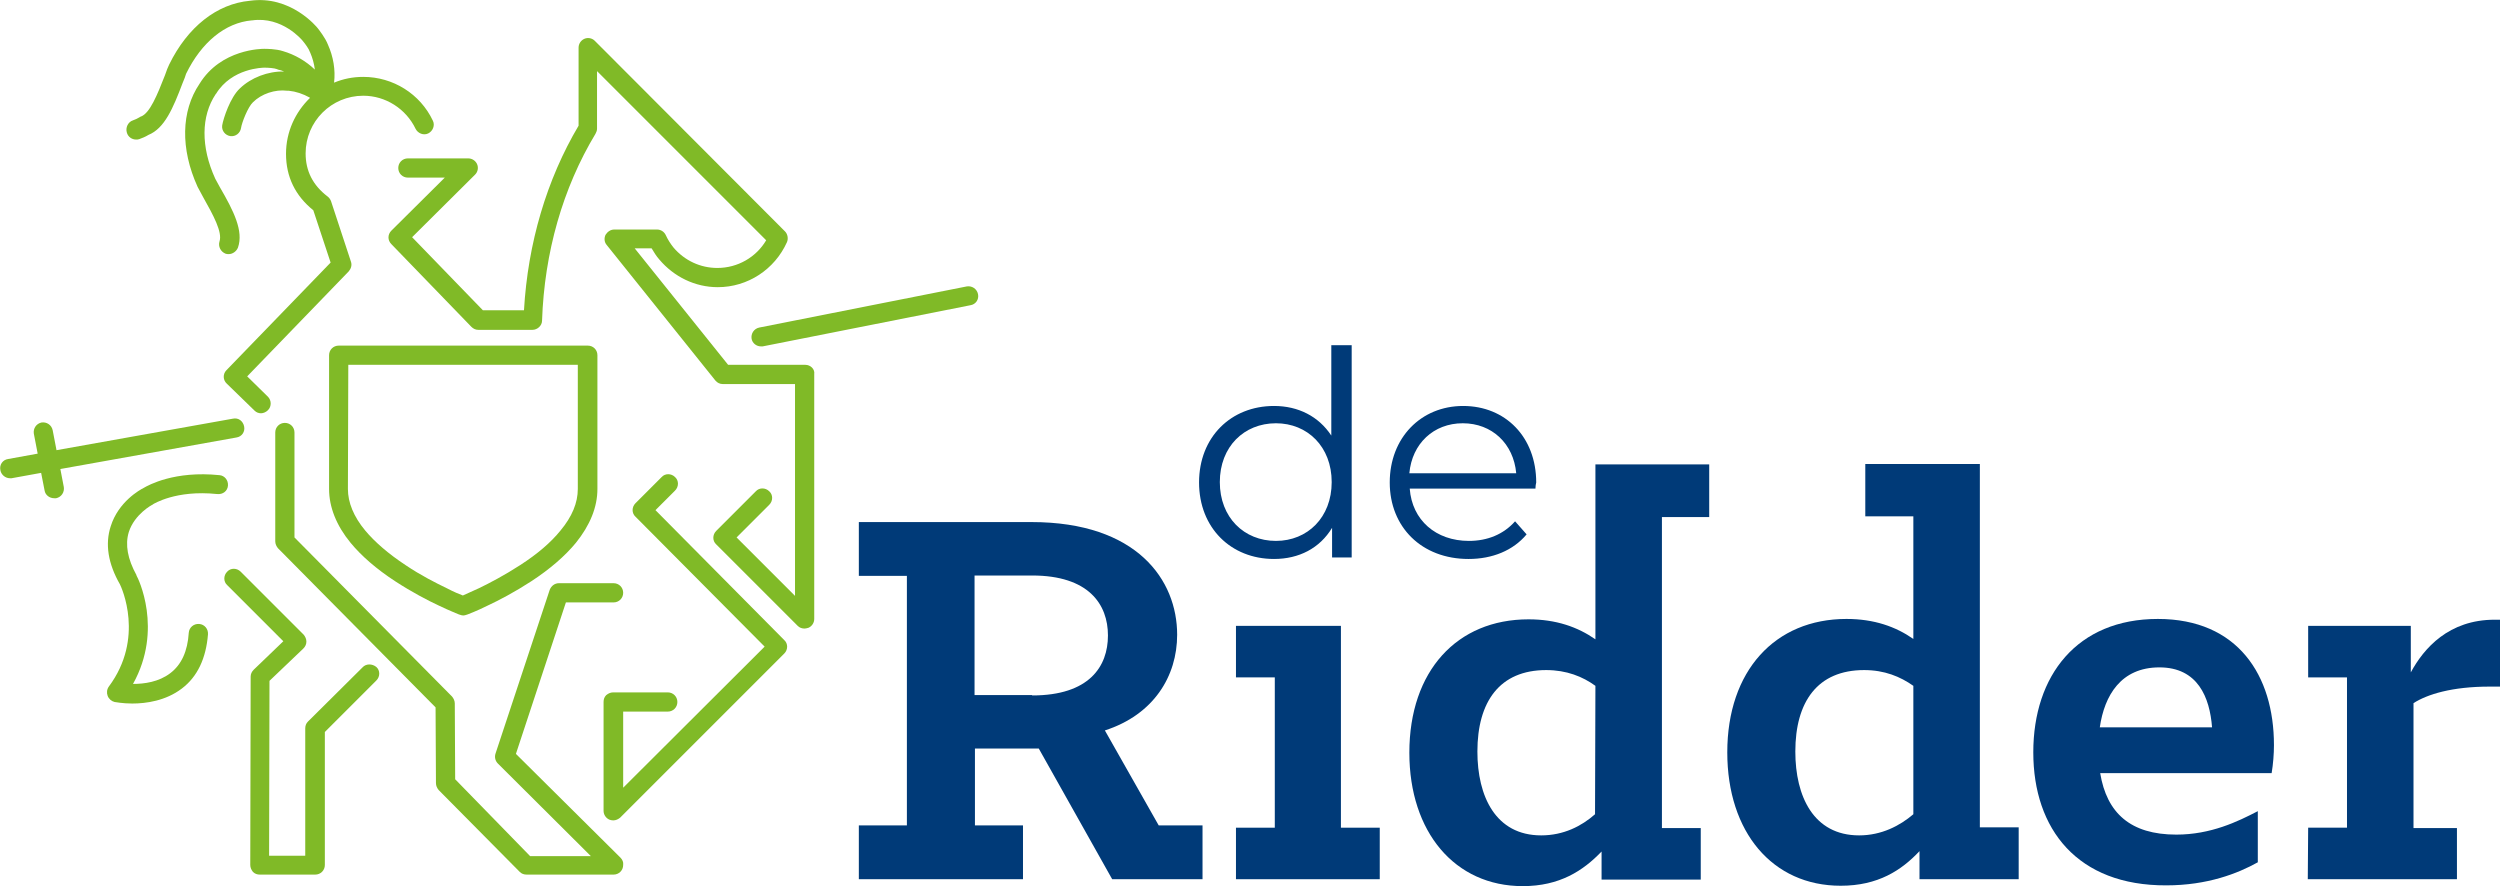 <?xml version="1.0" encoding="utf-8"?>
<!-- Generator: Adobe Illustrator 26.4.0, SVG Export Plug-In . SVG Version: 6.00 Build 0)  -->
<svg version="1.1" id="Laag_1" xmlns="http://www.w3.org/2000/svg" xmlns:xlink="http://www.w3.org/1999/xlink" x="0px" y="0px"
	 viewBox="0 0 650.3 230.5" style="enable-background:new 0 0 650.3 230.5;" xml:space="preserve">
<style type="text/css">
	.st0{fill:#003A78;}
	.st1{fill:#80BA27;}
</style>
<g id="Laag_1_00000075137354994676602160000005561021093028840383_">
	<g>
		<g>
			<path class="st0" d="M223.4,214.7h12.5v-64.9h-12.5v-14h44.9c27.5,0,37.9,15.1,37.9,29.3c0,10.8-6.1,20.8-18.8,24.9l14,24.7h11.4
				v14h-23.5l-19.1-34h-16.6v20h12.5v14h-42.7L223.4,214.7L223.4,214.7z M268.5,180.9c14.8,0,19.7-7.5,19.7-15.6s-5-15.6-19.7-15.6
				h-15v31.1h15V180.9z"/>
			<path class="st0" d="M321.5,215.3h10.1v-39.1h-10.1v-13.4h27.3v52.5h10.1v13.4h-37.4V215.3z"/>
			<path class="st0" d="M449.3,195.7c0-21.2,12.4-34.7,31-34.7c7.2,0,12.8,2,17.4,5.2v-31.9h-12.5v-13.6H515v94.5h10.1v13.5h-25.8
				v-7.3c-4.7,5-10.8,9-20.5,9C461,230.4,449.3,216.4,449.3,195.7z M497.7,211.8v-33.4c-3.4-2.4-7.5-4.1-12.8-4.1
				c-12.1,0-17.9,8.2-17.9,21.2c0,11.6,4.7,21.8,16.6,21.8C489.4,217.3,494.2,214.8,497.7,211.8z"/>
			<path class="st0" d="M528.9,195.7c0-20,11.4-34.7,32.4-34.7c20.8,0,30.2,14.7,30.2,32.8c0,2.3-0.2,4.9-0.6,7.3h-44.6
				c1.7,10.4,7.9,16,19.8,16c9,0,16-3.4,21.2-6.1v13.3c-5.2,2.9-13.1,6-23.8,6C540.4,230.4,528.9,215.7,528.9,195.7z M546.2,189.2
				h29.2c-0.6-7.8-3.7-15.6-13.7-15.6S547.4,180.9,546.2,189.2z"/>
			<path class="st0" d="M600.4,215.3h10.1v-39.1h-10.1v-13.4h26.7v12.1c3.4-6.3,9.9-13.7,21.8-13.7h1.4v17.4h-2.7
				c-9.8,0-16.2,2-19.8,4.3v32.5h11.3v13.3h-38.8L600.4,215.3L600.4,215.3z"/>
			<path class="st0" d="M444.6,134.4v-13.6h-12.5l0,0H415v13.6v31.9c-4.6-3.2-10.2-5.2-17.4-5.2c-18.6,0-31,13.4-31,34.7
				c0,20.6,11.8,34.7,29.5,34.7c9.6,0,15.7-4,20.5-9v7.3h25.8v-13.4h-10.1v-80.9h12.3L444.6,134.4L444.6,134.4z M414.9,211.8
				c-3.5,3.1-8.2,5.5-14,5.5c-11.9,0-16.6-10.2-16.6-21.8c0-13,5.8-21.2,17.9-21.2c5.3,0,9.5,1.7,12.8,4.1L414.9,211.8L414.9,211.8z
				"/>
			<g>
				<path class="st0" d="M351.6,89.8V145h-5.1v-7.7c-3.2,5.3-8.6,8.1-15.1,8.1c-11.2,0-19.5-8.1-19.5-19.9s8.3-19.9,19.5-19.9
					c6.3,0,11.6,2.7,14.9,7.7V89.8H351.6L351.6,89.8z M346.4,125.4c0-9.2-6.3-15.3-14.5-15.3c-8.3,0-14.6,6.1-14.6,15.3
					s6.3,15.3,14.6,15.3C340.1,140.7,346.4,134.6,346.4,125.4z"/>
				<path class="st0" d="M399.4,127.1h-32.7c0.6,8.2,6.8,13.6,15.4,13.6c4.8,0,9-1.7,12-5.1l3,3.4c-3.5,4.2-8.9,6.4-15.1,6.4
					c-12.2,0-20.5-8.3-20.5-19.9s8.1-19.9,19.1-19.9s19,8.1,19,19.9C399.5,125.9,399.4,126.5,399.4,127.1z M366.6,123.1h27.8
					c-0.7-7.7-6.3-13-13.9-13S367.3,115.4,366.6,123.1z"/>
			</g>
		</g>
		<g>
			<path class="st1" d="M170.5,132.7l5.1-5.1c1-1,1-2.6,0-3.5c-1-1-2.6-1-3.5,0l-6.8,6.8c-1,1-1,2.6,0,3.5l33.6,33.8l-36.8,36.7
				v-19.8h11.6c1.4,0,2.5-1.1,2.5-2.5s-1.1-2.5-2.5-2.5h-14.2c-0.7,0-1.3,0.3-1.8,0.7c-0.5,0.5-0.7,1.1-0.7,1.8v28.3
				c0,1,0.6,1.9,1.5,2.3c0.3,0.1,0.6,0.2,1,0.2c0.7,0,1.3-0.3,1.8-0.7L204,170c1-1,1-2.6,0-3.5L170.5,132.7z"/>
			<path class="st1" d="M209.5,94.9h-20.1l-24.3-30.3h4.4c0.6,1,1.2,2,2,2.9c3.8,4.5,9.3,7.2,15.2,7.2c7.8,0,14.8-4.6,18-11.7
				c0.4-0.9,0.2-2.1-0.5-2.8l-49.5-49.6c-0.7-0.7-1.8-0.9-2.7-0.5s-1.5,1.3-1.5,2.3v20.3c-8.3,14-13.2,30.6-14.2,48h-10.7l-18.4-19
				l16.4-16.3c0.7-0.7,0.9-1.8,0.5-2.7s-1.3-1.5-2.3-1.5h-15.7c-1.4,0-2.5,1.1-2.5,2.5s1.1,2.5,2.5,2.5h9.6L101.8,60
				c-1,1-1,2.5,0,3.5L122.6,85c0.5,0.5,1.1,0.8,1.8,0.8h14.1c1.3,0,2.5-1.1,2.5-2.4c0.6-17.7,5.4-34.5,13.9-48.6
				c0.2-0.4,0.4-0.8,0.4-1.3v-15l44,44c-2.6,4.4-7.4,7.2-12.7,7.2c-4.4,0-8.5-1.9-11.4-5.3c-0.8-1-1.5-2.1-2-3.2
				c-0.4-0.9-1.3-1.5-2.3-1.5h-11.1c-1,0-1.8,0.6-2.3,1.4c-0.4,0.9-0.3,1.9,0.3,2.6L186.1,99c0.5,0.6,1.2,0.9,1.9,0.9h18.8V155
				l-15.2-15.2l8.5-8.5c1-1,1-2.6,0-3.5c-1-1-2.6-1-3.5,0l-10.3,10.3c-1,1-1,2.6,0,3.5l21.2,21.2c0.5,0.5,1.1,0.7,1.8,0.7
				c0.3,0,0.6-0.1,1-0.2c0.9-0.4,1.5-1.3,1.5-2.3V97.3C212,96,210.8,94.9,209.5,94.9z"/>
			<path class="st1" d="M161.4,223.1l-27.2-27l13-39.4h12.4c1.4,0,2.5-1.1,2.5-2.5s-1.1-2.5-2.5-2.5l0,0h-14.2c-1.1,0-2,0.7-2.4,1.7
				L128.9,196c-0.3,0.9-0.1,1.9,0.6,2.6l24.2,24.1h-15.8l-19.5-20l-0.1-19.7c0-0.7-0.3-1.3-0.7-1.8l-41-41.4v-27.3
				c0-1.4-1.1-2.5-2.5-2.5s-2.5,1.1-2.5,2.5v28.3c0,0.7,0.3,1.3,0.7,1.8l41,41.4l0.1,19.7c0,0.7,0.3,1.3,0.7,1.8l21.1,21.3
				c0.5,0.5,1.1,0.7,1.8,0.7h22.6l0,0c1.4,0,2.5-1.1,2.5-2.5v-0.1C162.2,224.3,161.9,223.6,161.4,223.1z"/>
			<path class="st1" d="M94.3,173.6l-14.2,14.1c-0.5,0.5-0.7,1.1-0.7,1.8v33.1H70l0.1-45.5l8.8-8.4c0.5-0.5,0.8-1.1,0.8-1.8
				s-0.3-1.3-0.7-1.8l-16.4-16.4c-1-1-2.6-1-3.5,0c-1,1-1,2.6,0,3.5l14.6,14.6l-7.7,7.4c-0.5,0.5-0.8,1.1-0.8,1.8l-0.1,49
				c0,0.7,0.3,1.3,0.7,1.8c0.5,0.5,1.1,0.7,1.8,0.7H82c1.4,0,2.5-1.1,2.5-2.5v-34.6L97.9,177c1-1,1-2.6,0-3.5
				C96.8,172.6,95.2,172.6,94.3,173.6z"/>
			<path class="st1" d="M254.4,76.5c-0.3-1.4-1.6-2.2-2.9-2l-54,10.7c-1.4,0.3-2.2,1.6-2,2.9c0.2,1.2,1.3,2,2.4,2c0.2,0,0.3,0,0.5,0
				l54-10.7C253.8,79.2,254.7,77.9,254.4,76.5z"/>
			<path class="st1" d="M15.7,122l45.8-8.2c1.4-0.2,2.3-1.5,2-2.9s-1.5-2.3-2.9-2l-45.9,8.2l-1-5.2c-0.3-1.4-1.6-2.2-2.9-2
				c-1.4,0.3-2.2,1.6-2,2.9l1,5.2l-7.7,1.4c-1.4,0.2-2.3,1.5-2,2.9c0.2,1.2,1.3,2.1,2.5,2.1c0.1,0,0.3,0,0.4,0l7.7-1.4l0.9,4.6
				c0.2,1.2,1.3,2,2.5,2c0.2,0,0.3,0,0.5,0c1.4-0.3,2.2-1.6,2-2.9L15.7,122z"/>
			<path class="st1" d="M35.4,36.3c0.3,0,0.5,0,0.8-0.1c0.8-0.3,1.6-0.6,2.4-1.1c4.2-1.7,6.4-6.9,8.9-13.5c0.4-0.9,0.8-2,0.9-2.4
				c4-8.2,10.2-13.3,17.1-13.9h0.1c7.8-1.1,13,5.1,13.2,5.4c0.6,0.7,1.6,2.1,1.8,2.8c0,0.1,0.1,0.1,0.1,0.2c0.6,1.4,1,2.8,1.2,4.4
				c-2.3-2.2-5.2-3.9-8.3-4.8c-1.8-0.6-4.4-0.6-4.9-0.6s-11.2,0-16.8,9.1c-4.8,7.1-5,16.9-0.5,26.8c0.3,0.6,0.8,1.5,1.4,2.6
				c2.7,4.8,5.1,9.2,4.3,11.6c-0.4,1.3,0.3,2.7,1.6,3.2c0.3,0.1,0.5,0.1,0.8,0.1c1,0,2-0.7,2.4-1.7c1.5-4.3-1.1-9.5-4.7-15.7
				c-0.5-0.9-1-1.8-1.2-2.2c-3.8-8.3-3.7-16.3,0.1-22c0,0,0-0.1,0.1-0.1c4.1-6.7,12.2-6.8,12.6-6.8c0.9,0,2.6,0.1,3.3,0.4
				c0.1,0,0.1,0.1,0.2,0.1c0.6,0.1,1.1,0.3,1.6,0.5c-4.2-0.1-8.6,1.6-11.5,4.4c-2.5,2.3-4.3,7.8-4.6,9.6c-0.2,1.4,0.8,2.6,2.1,2.8
				c1.4,0.2,2.6-0.8,2.8-2.1c0.2-1.4,1.8-5.5,3.1-6.7c2.2-2.2,5.8-3.4,8.9-3c0.1,0,0.3,0,0.4,0c1.9,0.2,3.7,0.8,5.5,1.8v0.1
				c-3.8,3.7-6.2,8.8-6.2,14.5c0,6,2.4,10.9,7.1,14.7L86,68.3l-27.1,28c-1,1-0.9,2.6,0.1,3.5l7.2,7c0.5,0.5,1.1,0.7,1.7,0.7
				s1.3-0.3,1.8-0.8c1-1,0.9-2.6,0-3.5l-5.4-5.3l26.4-27.3c0.6-0.7,0.9-1.6,0.6-2.5l-5.2-15.8c-0.2-0.5-0.5-0.9-0.9-1.2
				c-3.8-2.9-5.7-6.6-5.7-11.2c0-8.3,6.7-15,15-15c5.8,0,11.1,3.4,13.6,8.6c0.6,1.2,2.1,1.8,3.3,1.2s1.8-2.1,1.2-3.3
				c-3.3-7-10.4-11.4-18.1-11.4c-2.7,0-5.2,0.5-7.6,1.5c0.4-3.3-0.2-6.8-1.6-9.9c-0.7-1.8-2.3-3.8-2.6-4.2S75.6-1.3,65,0.2
				C56.4,1,48.8,7,44,16.8c-0.3,0.6-0.7,1.6-1.1,2.8c-2,5.1-3.9,9.8-6.2,10.7c-0.1,0-0.3,0.1-0.4,0.2c-0.5,0.3-1.1,0.6-1.7,0.8
				c-1.3,0.4-2,1.9-1.6,3.2C33.3,35.6,34.3,36.3,35.4,36.3z"/>
			<path class="st1" d="M85.6,92.4v34.8c0,4.7,1.9,9.5,5.6,14c2.8,3.4,6.7,6.8,11.6,10c4.3,2.8,8.5,5,11.3,6.3
				c2.9,1.4,4.8,2.1,5.2,2.3l0.3,0.1c0.3,0.1,0.6,0.2,0.9,0.2s0.6-0.1,0.9-0.2l0.3-0.1c0.2-0.1,2.2-0.8,5.2-2.3
				c2.8-1.3,7-3.5,11.3-6.3c4.9-3.2,8.8-6.6,11.6-10c3.7-4.6,5.6-9.3,5.6-14V92.4c0-1.4-1.1-2.5-2.5-2.5H88.1
				C86.7,89.9,85.6,91,85.6,92.4z M90.6,94.9h59.7v32.3c0,3.6-1.5,7.2-4.5,10.8c-2.5,3.1-6,6.1-10.5,9c-4,2.6-8,4.7-10.7,6
				c-1.9,0.9-3.4,1.5-4.2,1.9c-0.8-0.3-2.3-0.9-4.2-1.9c-2.7-1.3-6.7-3.3-10.7-6c-4.4-2.9-8-6-10.5-9c-3-3.6-4.5-7.3-4.5-10.8
				L90.6,94.9L90.6,94.9z"/>
			<path class="st1" d="M59.3,126.3c0.1-1.4-0.9-2.6-2.2-2.7c-11.7-1.2-18.5,2.6-19.7,3.3c-1,0.5-6.6,3.6-8.6,10
				c-1.5,4.6-0.7,9.7,2.4,15.1c0.4,0.8,6.5,14-2.9,26.6c-0.5,0.7-0.6,1.6-0.3,2.4c0.3,0.8,1,1.4,1.8,1.6c0.2,0,2,0.4,4.6,0.4
				c3.6,0,8.7-0.7,12.9-3.9c4.1-3.1,6.3-7.9,6.8-14.1c0.1-1.4-0.9-2.6-2.3-2.7c-1.4-0.1-2.6,0.9-2.7,2.3c-0.3,4.8-1.9,8.3-4.8,10.5
				c-3,2.3-6.8,2.8-9.7,2.8c7.9-14.2,1.3-27.6,0.9-28.2v-0.1c-2.3-4.2-3-7.9-2-11.2c1.5-4.7,6.1-7.1,6.1-7.1c0.1,0,0.2-0.1,0.3-0.2
				c0.1,0,5.8-3.7,16.5-2.6C58,128.7,59.2,127.7,59.3,126.3z"/>
		</g>
	</g>
</g>
<g id="Laag_2_00000160905190499018345030000007409547505259713207_">
</g>
<g id="Laag_3">
</g>
</svg>
